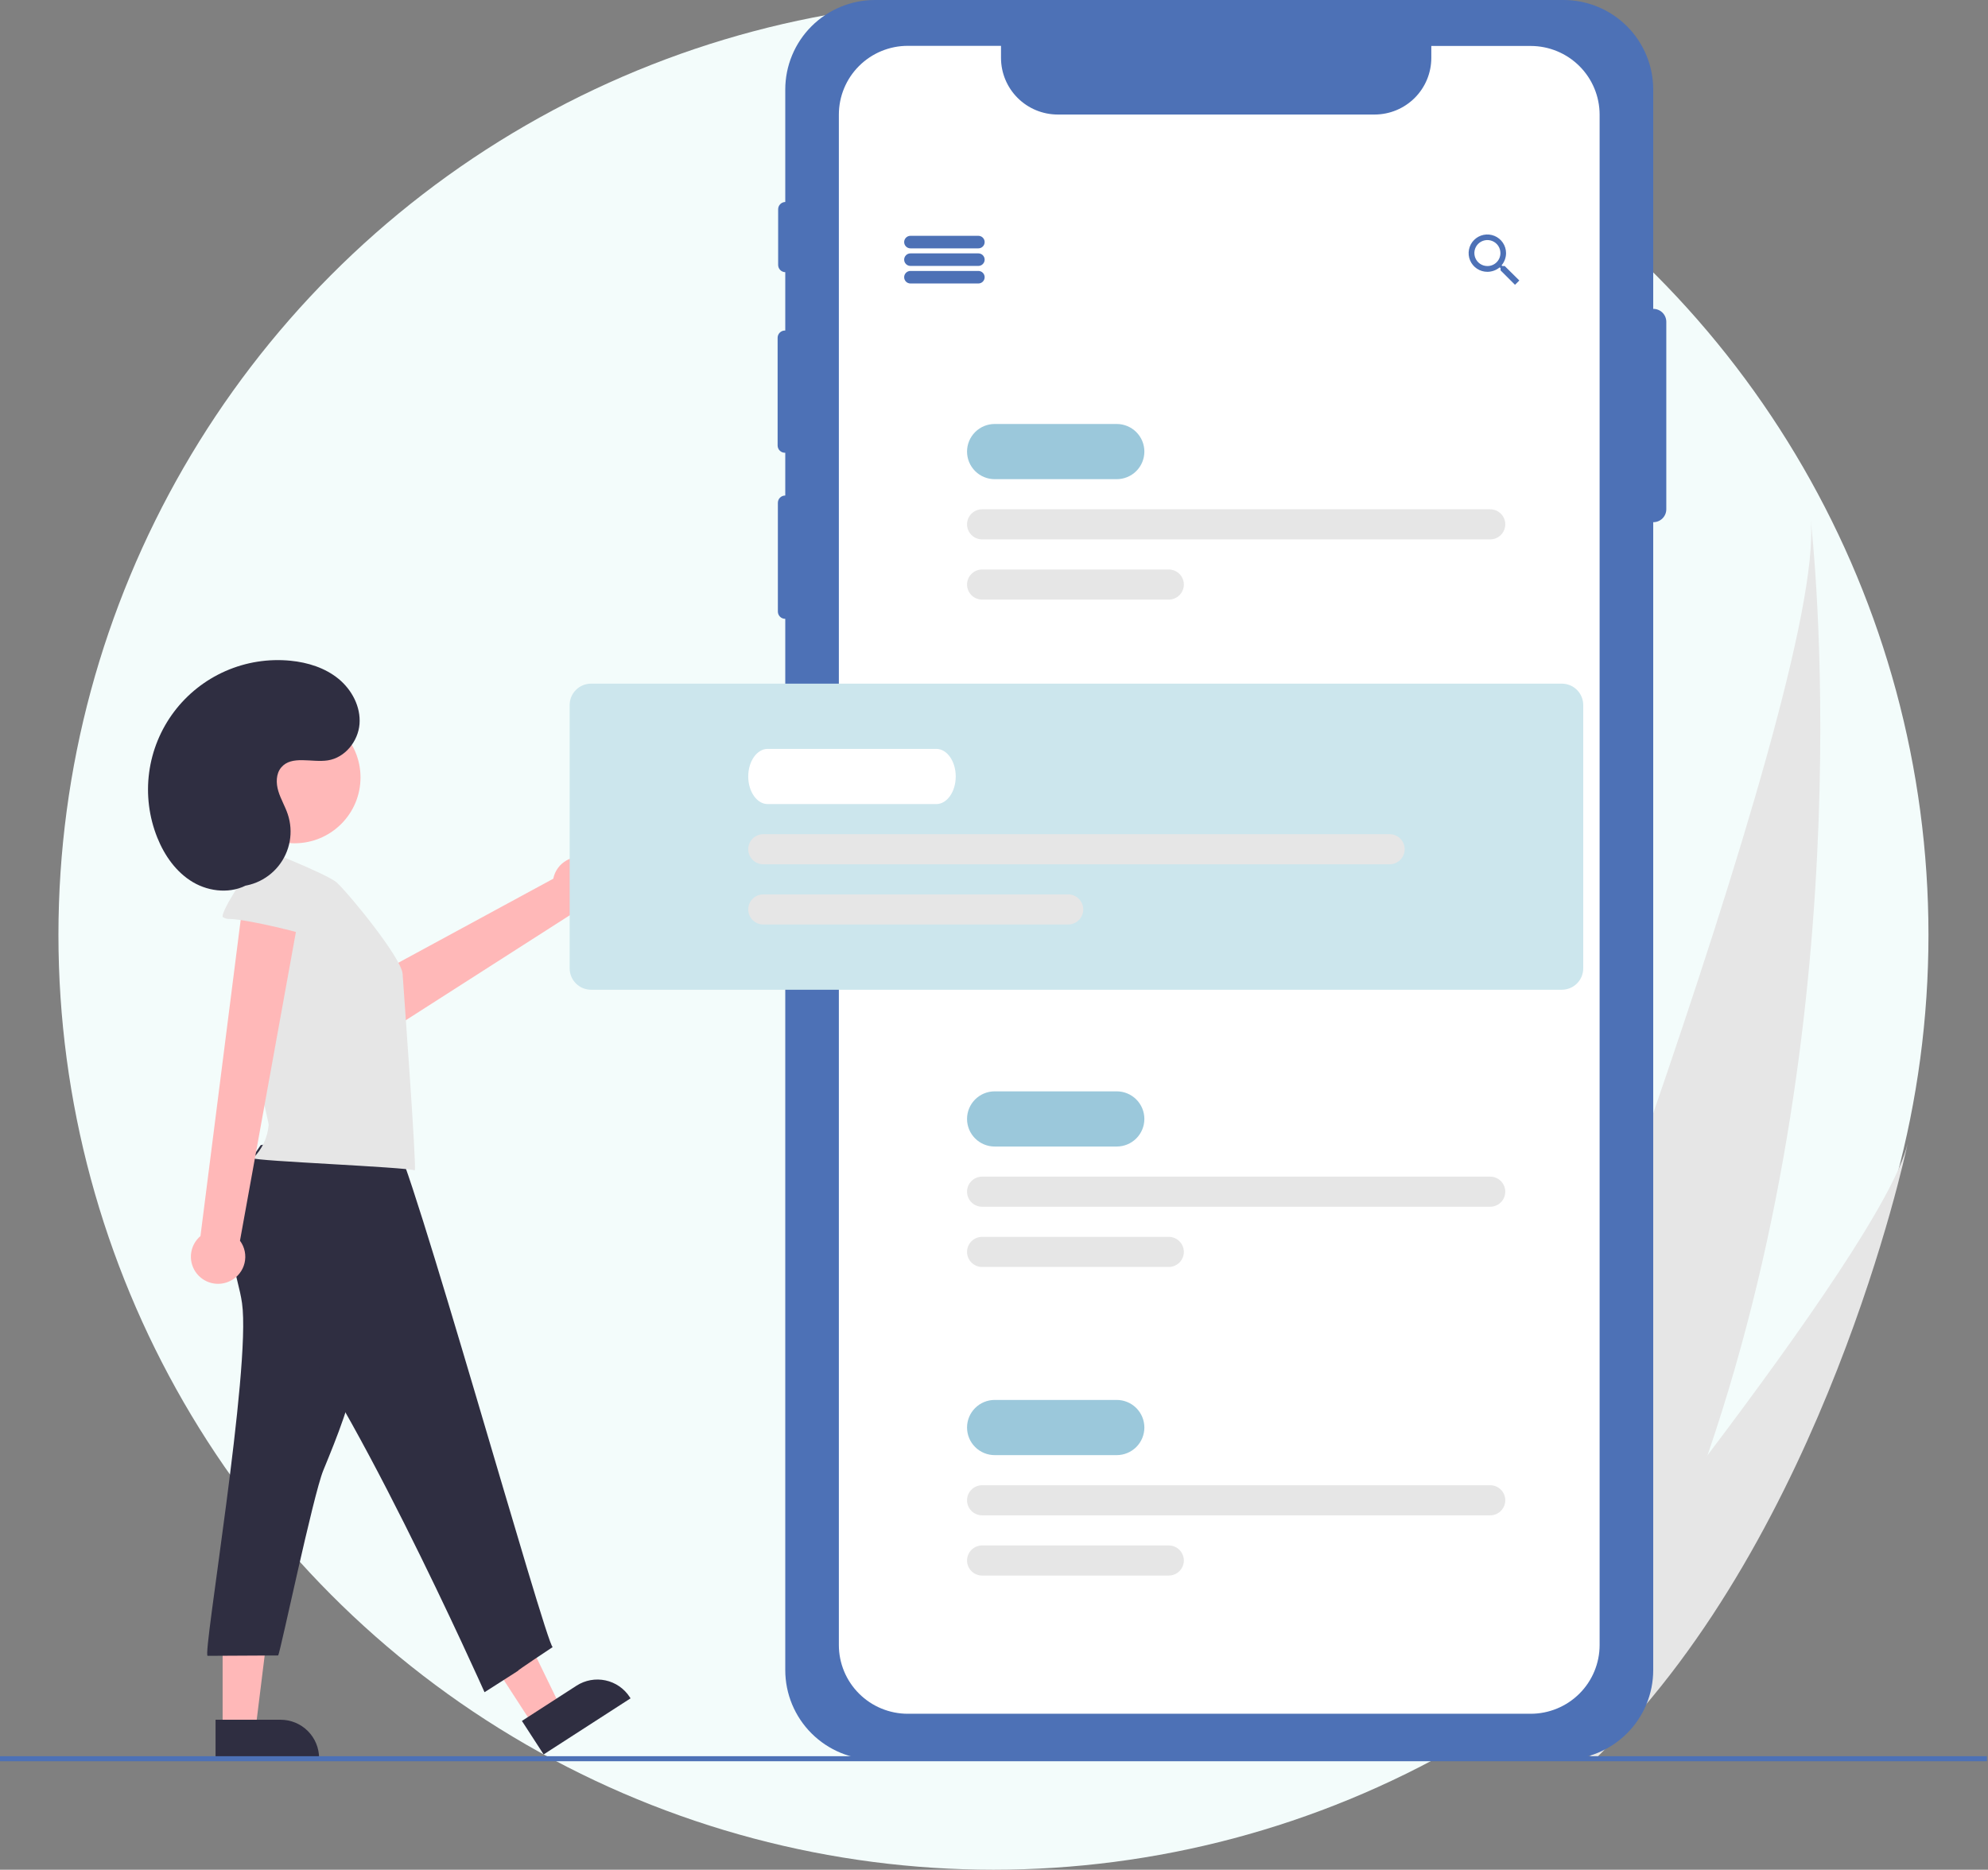 <svg width="455" height="428" viewBox="0 0 455 428" fill="none" xmlns="http://www.w3.org/2000/svg">
<rect x="0" y="0" width="455" height="428" fill="#808080" stroke="none"/>
<circle cx="227.375" cy="214" r="214" fill="#F3FCFB"/>
<g clip-path="url(#clip0_644_2541)">
<path d="M390.811 333.118C383.138 355.54 373.271 377.914 360.629 399.209C360.349 399.689 360.065 400.159 359.779 400.637L328.482 390.758C328.662 390.306 328.86 389.801 329.071 389.249C341.695 356.679 417.853 158.24 414.434 119.115C414.802 122.318 426.716 228.303 390.811 333.118Z" fill="#E6E6E6"/>
<path d="M366.666 401.115C366.24 401.549 365.804 401.979 365.364 402.4L341.887 394.99C342.204 394.606 342.574 394.155 342.999 393.645C349.952 385.173 370.624 359.807 390.81 333.118C412.503 304.437 433.639 274.233 436.601 261.821C436.006 264.644 417.48 350.558 366.666 401.115Z" fill="#E6E6E6"/>
<path d="M378.403 70.706C378.394 70.706 378.386 70.708 378.377 70.709V20.497C378.377 15.061 376.213 9.847 372.36 6.003C368.507 2.16 363.282 0 357.833 0H200.271C194.822 0 189.597 2.16 185.744 6.003C181.891 9.847 179.727 15.061 179.727 20.497V46.238C179.292 46.247 178.877 46.426 178.573 46.736C178.269 47.046 178.098 47.463 178.097 47.897V60.647C178.098 61.081 178.268 61.498 178.573 61.808C178.877 62.118 179.292 62.296 179.727 62.306V75.662H179.643C179.424 75.662 179.207 75.705 179.005 75.789C178.803 75.872 178.619 75.995 178.465 76.149C178.31 76.303 178.187 76.487 178.103 76.689C178.02 76.89 177.977 77.106 177.977 77.325V101.98C177.977 102.198 178.02 102.414 178.103 102.616C178.187 102.818 178.31 103.001 178.465 103.155C178.619 103.31 178.803 103.432 179.005 103.516C179.207 103.599 179.424 103.642 179.643 103.642H179.727V113.434H179.701C179.482 113.434 179.265 113.477 179.063 113.561C178.861 113.645 178.677 113.767 178.522 113.921C178.367 114.076 178.245 114.259 178.161 114.461C178.077 114.663 178.034 114.879 178.034 115.097V139.993C178.034 140.212 178.077 140.428 178.161 140.629C178.245 140.831 178.367 141.014 178.522 141.169C178.677 141.323 178.861 141.446 179.063 141.529C179.265 141.613 179.482 141.656 179.701 141.656H179.727V382.306C179.727 387.743 181.891 392.956 185.744 396.8C189.597 400.644 194.822 402.803 200.271 402.803H357.833C363.282 402.803 368.507 400.644 372.36 396.8C376.213 392.956 378.377 387.743 378.377 382.306V119.531C378.386 119.531 378.394 119.533 378.403 119.533C378.793 119.533 379.179 119.457 379.539 119.308C379.899 119.159 380.226 118.941 380.502 118.666C380.777 118.392 380.996 118.065 381.145 117.706C381.294 117.347 381.371 116.962 381.371 116.573V73.666C381.371 72.881 381.058 72.128 380.502 71.573C379.945 71.018 379.19 70.706 378.403 70.706Z" fill="#4D71B6"/>
<path d="M366.11 26.235V376.564C366.108 380.738 364.445 384.74 361.486 387.691C358.528 390.642 354.515 392.3 350.332 392.3H207.77C203.587 392.3 199.574 390.642 196.616 387.691C193.657 384.74 191.994 380.738 191.992 376.564V26.235C191.992 22.06 193.655 18.056 196.613 15.104C199.572 12.152 203.586 10.493 207.77 10.493H229.103V13.256C229.105 16.693 230.474 19.989 232.91 22.419C235.346 24.85 238.65 26.216 242.095 26.218H314.625C318.066 26.21 321.363 24.841 323.793 22.411C326.223 19.981 327.588 16.688 327.588 13.256V10.522H350.332C354.511 10.522 358.52 12.176 361.478 15.122C364.436 18.068 366.102 22.065 366.11 26.235Z" fill="white"/>
<path d="M134.934 196.575C134.091 196.25 133.187 196.112 132.285 196.173C131.383 196.234 130.505 196.491 129.714 196.927C128.922 197.363 128.236 197.966 127.704 198.695C127.171 199.424 126.805 200.261 126.632 201.146L75.83 228.706L84.762 238.736L131.941 208.528C133.451 208.72 134.979 208.352 136.235 207.495C137.492 206.638 138.39 205.351 138.759 203.878C139.128 202.405 138.942 200.848 138.237 199.502C137.532 198.156 136.357 197.115 134.934 196.575H134.934Z" fill="#FFB8B8"/>
<path d="M121.979 394.868L128.309 390.783L115.529 364.478L106.186 370.507L121.979 394.868Z" fill="#FFB8B8"/>
<path d="M144.318 388.768L124.423 401.607L119.451 393.938L131.947 385.874C133.909 384.607 136.296 384.17 138.581 384.659C140.866 385.148 142.863 386.523 144.132 388.481L144.318 388.768L144.318 388.768Z" fill="#2F2E41"/>
<path d="M50.951 395.818H58.49L62.078 366.805H50.951V395.818Z" fill="#FFB8B8"/>
<path d="M73.029 402.802H49.335V393.668H64.217C65.374 393.668 66.52 393.896 67.589 394.337C68.658 394.779 69.63 395.427 70.448 396.243C71.266 397.06 71.916 398.029 72.359 399.096C72.801 400.162 73.029 401.306 73.029 402.46V402.802Z" fill="#2F2E41"/>
<path d="M223.921 56.852H208.379C207.997 56.852 207.631 56.701 207.361 56.431C207.091 56.162 206.939 55.797 206.939 55.416C206.939 55.035 207.091 54.67 207.361 54.401C207.631 54.132 207.997 53.98 208.379 53.98H223.921C224.302 53.98 224.668 54.132 224.938 54.401C225.208 54.67 225.36 55.035 225.36 55.416C225.36 55.797 225.208 56.162 224.938 56.431C224.668 56.701 224.302 56.852 223.921 56.852Z" fill="#4D71B6"/>
<path d="M223.921 60.873H208.379C207.997 60.873 207.631 60.721 207.361 60.452C207.091 60.183 206.939 59.818 206.939 59.437C206.939 59.056 207.091 58.691 207.361 58.422C207.631 58.152 207.997 58.001 208.379 58.001H223.921C224.302 58.001 224.668 58.152 224.938 58.422C225.208 58.691 225.36 59.056 225.36 59.437C225.36 59.818 225.208 60.183 224.938 60.452C224.668 60.721 224.302 60.873 223.921 60.873Z" fill="#4D71B6"/>
<path d="M223.921 64.892H208.379C207.997 64.892 207.631 64.741 207.361 64.472C207.091 64.202 206.939 63.837 206.939 63.456C206.939 63.075 207.091 62.71 207.361 62.441C207.631 62.172 207.997 62.02 208.379 62.02H223.921C224.302 62.02 224.668 62.172 224.938 62.441C225.208 62.71 225.36 63.075 225.36 63.456C225.36 63.837 225.208 64.202 224.938 64.472C224.668 64.741 224.302 64.892 223.921 64.892Z" fill="#4D71B6"/>
<path d="M344.395 60.901H343.871L343.67 60.734C344.331 59.947 344.694 58.953 344.694 57.926C344.69 57.081 344.434 56.256 343.96 55.556C343.485 54.855 342.813 54.312 342.029 53.992C341.245 53.673 340.383 53.593 339.553 53.762C338.724 53.932 337.963 54.343 337.367 54.944C336.771 55.544 336.368 56.308 336.207 57.138C336.046 57.967 336.135 58.826 336.464 59.605C336.792 60.384 337.345 61.048 338.051 61.514C338.758 61.98 339.588 62.226 340.435 62.221C341.461 62.214 342.453 61.853 343.244 61.199L343.439 61.366V61.894L346.743 65.196L347.733 64.209L344.395 60.901ZM340.435 60.901C339.845 60.903 339.268 60.731 338.776 60.406C338.284 60.081 337.9 59.617 337.673 59.075C337.445 58.532 337.384 57.934 337.496 57.357C337.609 56.779 337.891 56.248 338.306 55.83C338.722 55.413 339.252 55.127 339.83 55.01C340.408 54.893 341.008 54.95 341.553 55.173C342.099 55.396 342.566 55.775 342.896 56.263C343.225 56.751 343.402 57.326 343.405 57.914L343.405 57.926C343.407 58.314 343.333 58.699 343.186 59.059C343.039 59.419 342.822 59.746 342.549 60.022C342.275 60.298 341.949 60.518 341.591 60.669C341.232 60.819 340.847 60.898 340.458 60.901C340.45 60.901 340.442 60.901 340.435 60.901H340.435Z" fill="#4D71B6"/>
<path d="M255.583 109.689H227.662C225.983 109.689 224.372 109.023 223.185 107.838C221.997 106.653 221.33 105.047 221.33 103.371C221.33 101.696 221.997 100.089 223.185 98.904C224.372 97.719 225.983 97.054 227.662 97.054H255.583C257.263 97.054 258.873 97.719 260.061 98.904C261.248 100.089 261.915 101.696 261.915 103.371C261.915 105.047 261.248 106.653 260.061 107.838C258.873 109.023 257.263 109.689 255.583 109.689Z" fill="#9BC8DB"/>
<path d="M341.062 123.472H224.784C223.868 123.472 222.989 123.109 222.342 122.463C221.694 121.816 221.33 120.94 221.33 120.026C221.33 119.112 221.694 118.236 222.342 117.589C222.989 116.943 223.868 116.58 224.784 116.58H341.062C341.978 116.58 342.856 116.943 343.504 117.589C344.152 118.236 344.516 119.112 344.516 120.026C344.516 120.94 344.152 121.816 343.504 122.463C342.856 123.109 341.978 123.472 341.062 123.472Z" fill="#E6E6E6"/>
<path d="M267.496 137.255H224.784C223.868 137.255 222.989 136.892 222.342 136.246C221.694 135.6 221.33 134.724 221.33 133.81C221.33 132.896 221.694 132.019 222.342 131.373C222.989 130.727 223.868 130.364 224.784 130.364H267.496C268.412 130.364 269.29 130.727 269.938 131.373C270.586 132.019 270.95 132.896 270.95 133.81C270.95 134.724 270.586 135.6 269.938 136.246C269.29 136.892 268.412 137.255 267.496 137.255Z" fill="#E6E6E6"/>
<path d="M255.583 262.455H227.662C225.983 262.455 224.372 261.79 223.185 260.605C221.997 259.42 221.33 257.813 221.33 256.138C221.33 254.462 221.997 252.855 223.185 251.671C224.372 250.486 225.983 249.82 227.662 249.82H255.583C257.263 249.82 258.873 250.486 260.061 251.671C261.248 252.855 261.915 254.462 261.915 256.138C261.915 257.813 261.248 259.42 260.061 260.605C258.873 261.79 257.263 262.455 255.583 262.455Z" fill="#9BC8DB"/>
<path d="M341.062 276.238H224.784C223.868 276.238 222.989 275.875 222.342 275.229C221.694 274.583 221.33 273.706 221.33 272.793C221.33 271.879 221.694 271.002 222.342 270.356C222.989 269.71 223.868 269.347 224.784 269.347H341.062C341.978 269.347 342.856 269.71 343.504 270.356C344.152 271.002 344.516 271.879 344.516 272.793C344.516 273.706 344.152 274.583 343.504 275.229C342.856 275.875 341.978 276.238 341.062 276.238Z" fill="#E6E6E6"/>
<path d="M267.496 290.022H224.784C223.868 290.022 222.989 289.659 222.342 289.012C221.694 288.366 221.33 287.49 221.33 286.576C221.33 285.662 221.694 284.785 222.342 284.139C222.989 283.493 223.868 283.13 224.784 283.13H267.496C268.412 283.13 269.29 283.493 269.938 284.139C270.586 284.785 270.95 285.662 270.95 286.576C270.95 287.49 270.586 288.366 269.938 289.012C269.29 289.659 268.412 290.022 267.496 290.022Z" fill="#E6E6E6"/>
<path d="M255.583 333.095H227.662C225.983 333.095 224.372 332.429 223.185 331.244C221.997 330.06 221.33 328.453 221.33 326.777C221.33 325.102 221.997 323.495 223.185 322.31C224.372 321.126 225.983 320.46 227.662 320.46H255.583C257.263 320.46 258.873 321.126 260.061 322.31C261.248 323.495 261.915 325.102 261.915 326.777C261.915 328.453 261.248 330.06 260.061 331.244C258.873 332.429 257.263 333.095 255.583 333.095Z" fill="#9BC8DB"/>
<path d="M341.062 346.878H224.784C223.868 346.878 222.989 346.515 222.342 345.869C221.694 345.223 221.33 344.346 221.33 343.432C221.33 342.518 221.694 341.642 222.342 340.996C222.989 340.349 223.868 339.986 224.784 339.986H341.062C341.978 339.986 342.856 340.349 343.504 340.996C344.152 341.642 344.516 342.518 344.516 343.432C344.516 344.346 344.152 345.223 343.504 345.869C342.856 346.515 341.978 346.878 341.062 346.878Z" fill="#E6E6E6"/>
<path d="M267.496 360.662H224.784C223.868 360.662 222.989 360.299 222.342 359.652C221.694 359.006 221.33 358.13 221.33 357.216C221.33 356.302 221.694 355.426 222.342 354.779C222.989 354.133 223.868 353.77 224.784 353.77H267.496C268.412 353.77 269.29 354.133 269.938 354.779C270.586 355.426 270.95 356.302 270.95 357.216C270.95 358.13 270.586 359.006 269.938 359.652C269.29 360.299 268.412 360.662 267.496 360.662Z" fill="#E6E6E6"/>
<path d="M357.468 226.561H135.274C133.977 226.559 132.733 226.045 131.816 225.129C130.898 224.214 130.382 222.973 130.381 221.679V161.377C130.382 160.083 130.898 158.842 131.816 157.927C132.733 157.011 133.977 156.497 135.274 156.495H357.468C358.765 156.497 360.009 157.011 360.926 157.927C361.843 158.842 362.359 160.083 362.361 161.377V221.679C362.359 222.973 361.843 224.214 360.926 225.129C360.009 226.045 358.765 226.559 357.468 226.561Z" fill="#CCE6ED"/>
<path d="M55.394 298.303C57.518 313.172 46.27 379.045 47.519 379.039L63.671 378.953C64.247 377.851 71.661 342.307 73.987 336.604C77.233 328.69 80.508 320.678 81.787 312.224C82.99 304.287 82.397 296.201 81.614 288.212C81.65 287.975 81.629 287.732 81.553 287.504C81.477 287.276 81.347 287.069 81.175 286.901C81.003 286.732 80.794 286.607 80.564 286.536C80.334 286.464 80.09 286.448 79.852 286.489L58.18 285.375C53.713 285.145 52.654 284.169 53.333 288.545C53.805 291.813 54.922 294.995 55.394 298.303Z" fill="#2F2E41"/>
<path d="M59.654 262.151C55.251 268.468 50.634 275.739 52.096 283.303C53.207 289.046 57.593 293.497 61.732 297.66C78.276 314.235 110.897 387.367 110.897 387.367C126.64 377.317 110.522 387.655 126.497 377.03C125.081 376.921 92.909 261.536 90.243 261.381C79.462 260.669 70.16 259.618 59.654 262.151Z" fill="#2F2E41"/>
<path d="M77.071 202.021C74.835 200.031 59.116 193.893 59.116 193.893C58.827 193.855 58.534 193.864 58.248 193.919C57.353 194.145 56.945 195.254 57.136 196.151C57.327 197.047 55.759 211.786 55.356 218.488C54.648 230.185 61.552 256.681 61.491 257.492C61.255 260.381 59.987 263.09 57.918 265.125C58.455 265.791 92.608 267.127 94.931 267.915C95.4 267.322 92.287 225.294 92.144 222.92C91.905 219.315 80.024 204.75 77.071 202.021Z" fill="#E6E6E6"/>
<path d="M52.713 293.214C53.522 292.812 54.233 292.238 54.796 291.532C55.359 290.826 55.76 290.006 55.971 289.129C56.182 288.252 56.197 287.339 56.017 286.456C55.836 285.572 55.463 284.738 54.924 284.014L69.334 204.449L55.887 204.272L45.88 282.952C44.721 283.935 43.963 285.309 43.75 286.813C43.538 288.316 43.886 289.846 44.728 291.111C45.57 292.375 46.848 293.288 48.32 293.676C49.791 294.063 51.355 293.899 52.713 293.214H52.713Z" fill="#FFB8B8"/>
<path d="M52.596 210.354C52.035 210.395 51.477 210.249 51.007 209.941C50.207 209.257 56.735 198.799 58.024 198.644C62.221 198.161 66.538 198.001 70.608 199.132C74.677 200.263 78.505 202.836 80.324 206.644C81.084 208.229 75.575 216.206 73.071 215.035C70.072 213.633 56.545 210.452 52.596 210.354Z" fill="#E6E6E6"/>
<path d="M67.407 193.037C75.748 193.037 82.511 186.29 82.511 177.968C82.511 169.645 75.748 162.898 67.407 162.898C59.065 162.898 52.303 169.645 52.303 177.968C52.303 186.29 59.065 193.037 67.407 193.037Z" fill="#FFB8B8"/>
<path d="M52.572 202.883C54.671 203.102 56.791 202.792 58.739 201.983C60.688 201.173 62.401 199.889 63.723 198.247C65.045 196.606 65.933 194.66 66.307 192.588C66.68 190.516 66.527 188.383 65.861 186.385C65.26 184.583 64.255 182.93 63.705 181.111C63.154 179.292 63.139 177.141 64.36 175.683C66.749 172.83 71.353 174.624 75.035 174.057C78.959 173.453 81.97 169.697 82.284 165.748C82.598 161.799 80.535 157.892 77.464 155.381C74.393 152.87 70.432 151.634 66.481 151.247C61.406 150.749 56.288 151.563 51.621 153.611C46.953 155.659 42.893 158.872 39.83 162.939C36.768 167.007 34.807 171.792 34.135 176.835C33.464 181.878 34.106 187.009 35.998 191.733C37.649 195.854 40.345 199.692 44.175 201.949C48.005 204.206 53.064 204.639 56.881 202.361" fill="#2F2E41"/>
<path d="M214.296 184.062H175.698C173.246 184.062 171.252 181.228 171.252 177.744C171.252 174.261 173.246 171.427 175.698 171.427H214.296C216.747 171.427 218.742 174.261 218.742 177.744C218.742 181.228 216.747 184.062 214.296 184.062Z" fill="white"/>
<path d="M318.038 197.845H174.706C173.79 197.845 172.911 197.482 172.264 196.836C171.616 196.189 171.252 195.313 171.252 194.399C171.252 193.485 171.616 192.609 172.264 191.962C172.911 191.316 173.79 190.953 174.706 190.953H318.038C318.954 190.953 319.833 191.316 320.481 191.962C321.128 192.609 321.492 193.485 321.492 194.399C321.492 195.313 321.128 196.189 320.481 196.836C319.833 197.482 318.954 197.845 318.038 197.845Z" fill="#E6E6E6"/>
<path d="M244.473 211.628H174.706C173.79 211.628 172.911 211.265 172.264 210.619C171.616 209.973 171.252 209.096 171.252 208.182C171.252 207.268 171.616 206.392 172.264 205.746C172.911 205.099 173.79 204.736 174.706 204.736H244.473C245.389 204.736 246.267 205.099 246.915 205.746C247.563 206.392 247.926 207.268 247.926 208.182C247.926 209.096 247.563 209.973 246.915 210.619C246.267 211.265 245.389 211.628 244.473 211.628Z" fill="#E6E6E6"/>
<path d="M454.75 402.012H0V403.161H454.75V402.012Z" fill="#4D71B6"/>
</g>
<defs>
<clipPath id="clip0_644_2541">
<rect width="454.75" height="403.161" fill="white"/>
</clipPath>
</defs>
</svg>
